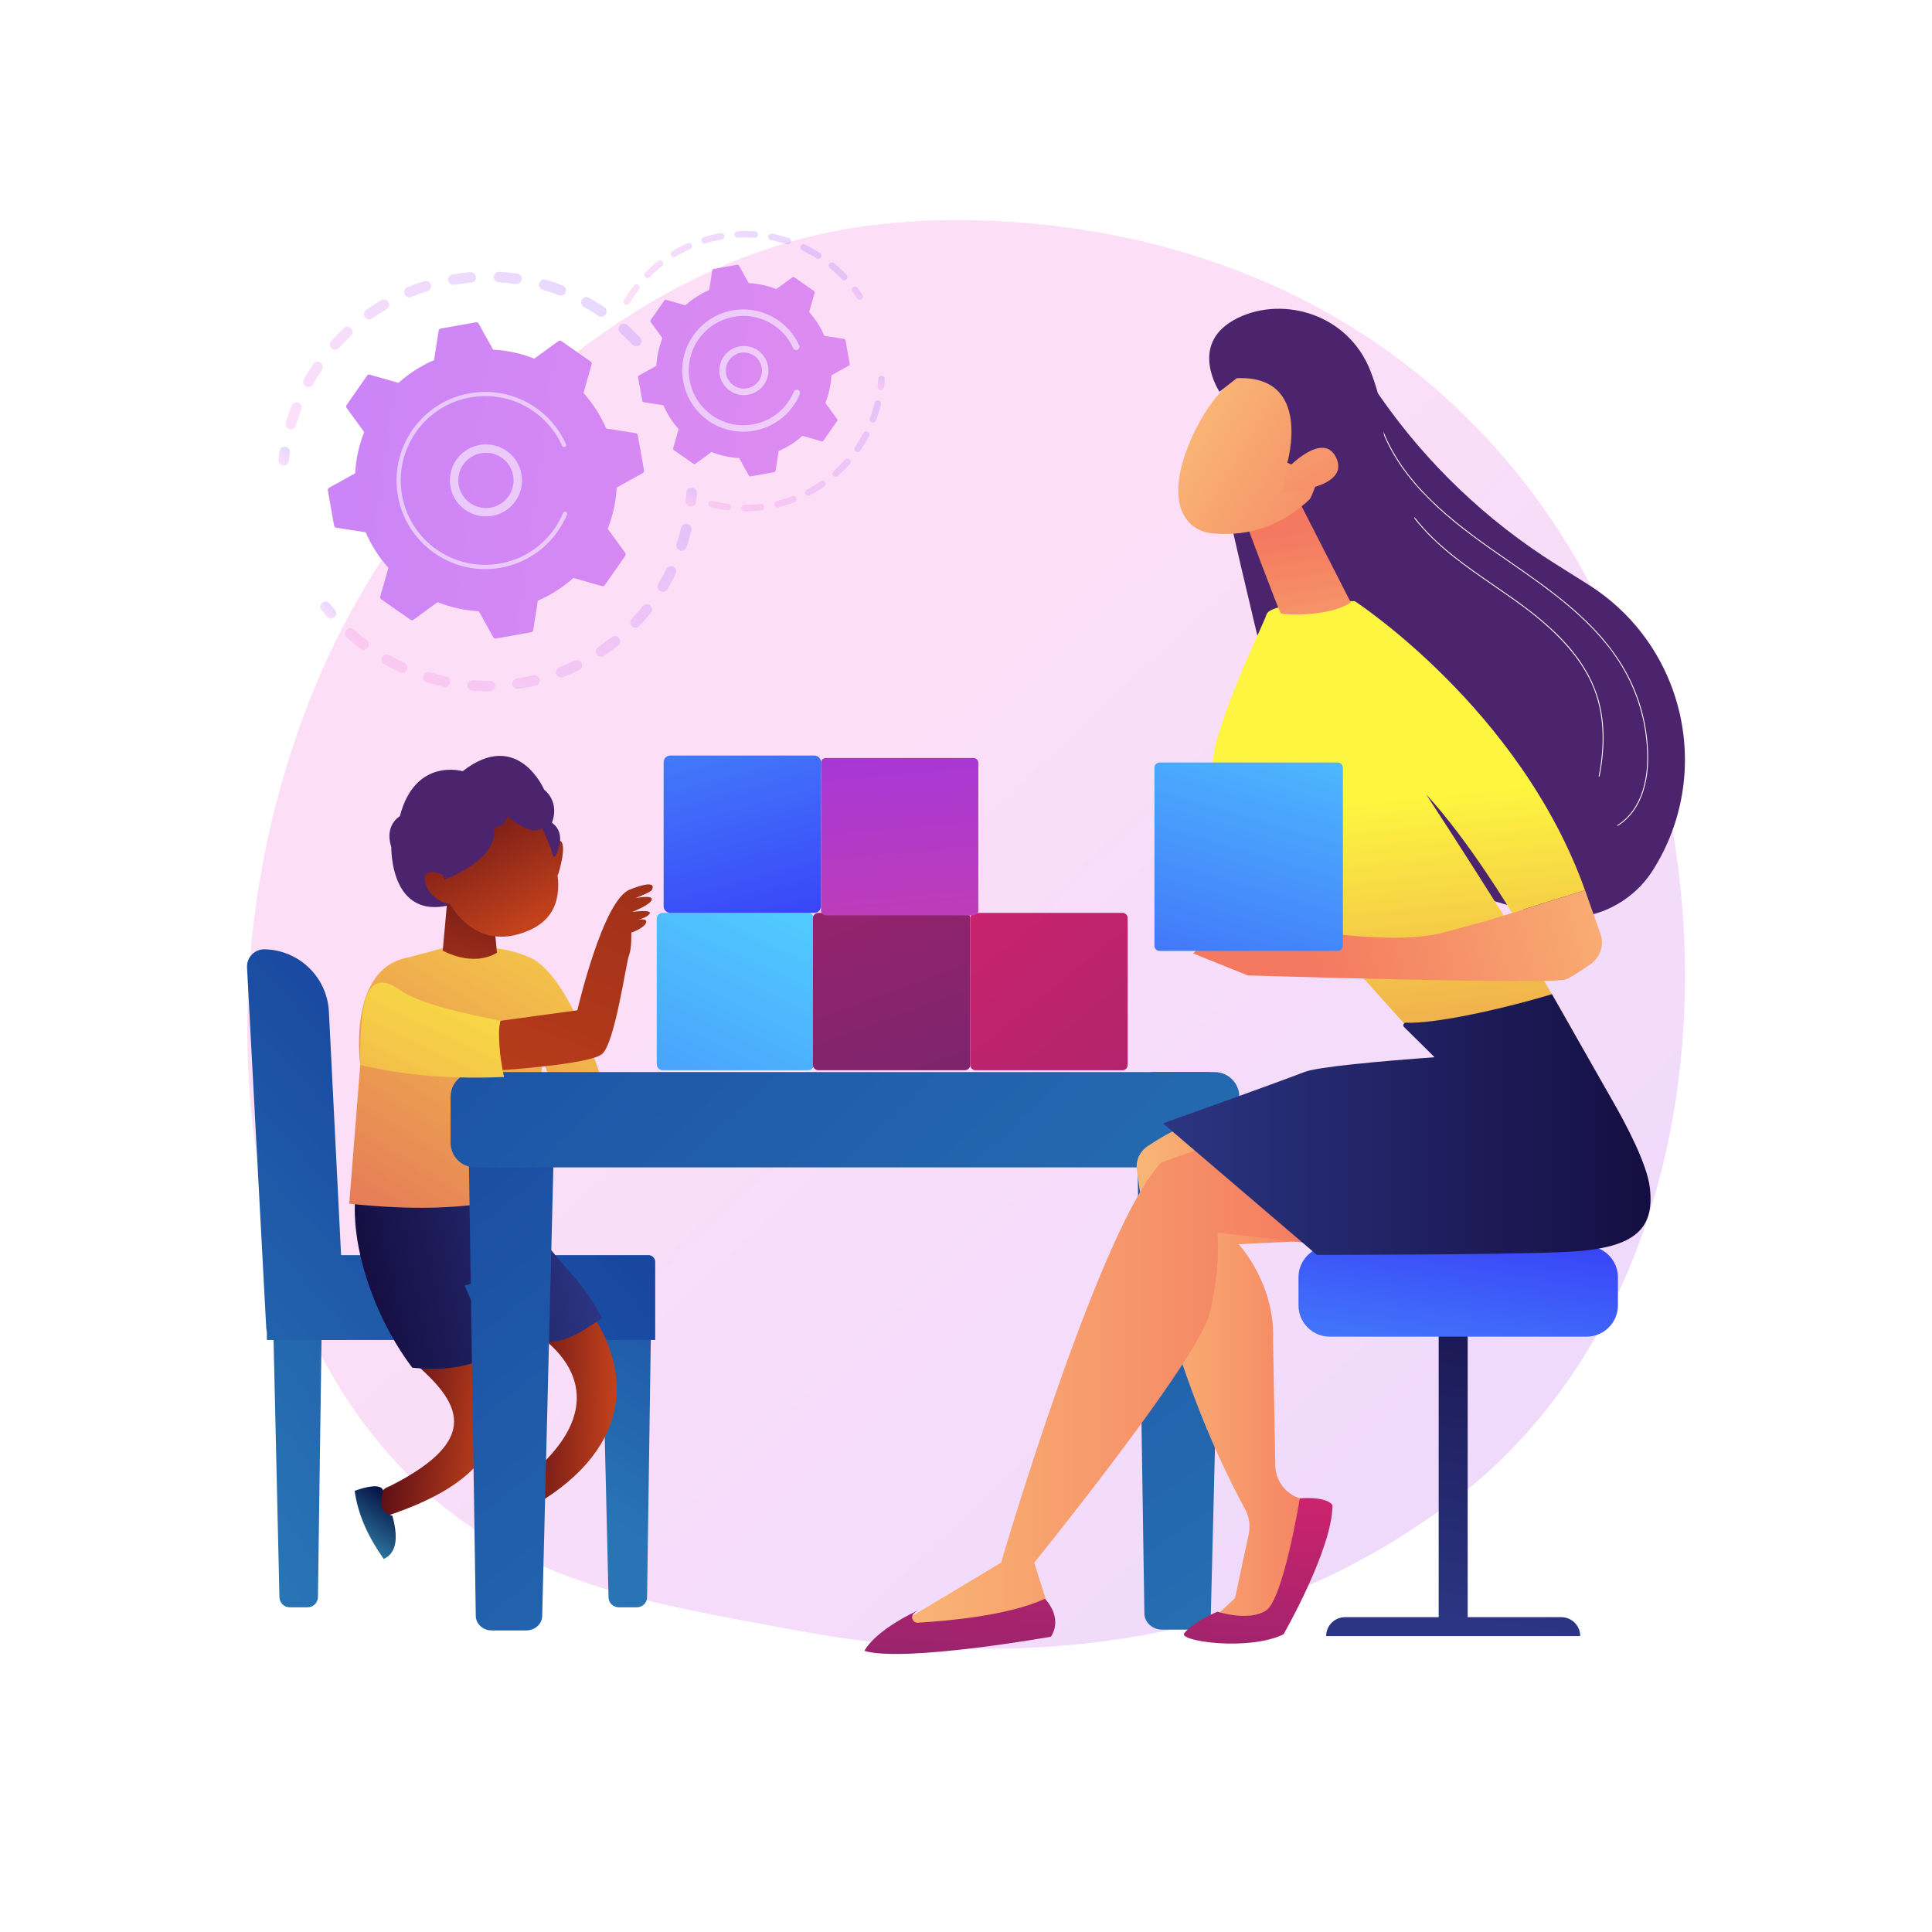 <svg xmlns="http://www.w3.org/2000/svg" xmlns:xlink="http://www.w3.org/1999/xlink" x="0px" y="0px" viewBox="0 0 3710 3710" style="enable-background:new 0 0 3710 3710;" xml:space="preserve"><g id="Background">	<g>		<g>			<rect style="fill:#FFFFFF;" width="3710" height="3710"></rect>		</g>	</g></g><g id="Illustration">	<g>		<linearGradient id="SVGID_1_" gradientUnits="userSpaceOnUse" x1="3487.99" y1="3613.368" x2="1541.307" y2="1541.093">			<stop offset="0" style="stop-color:#B37CFF"></stop>			<stop offset="1" style="stop-color:#F895E7"></stop>		</linearGradient>		<path style="opacity:0.3;fill:url(#SVGID_1_);" d="M2903.5,2781.979c-71.864,74.075-136.165,117.618-185.396,150.49   c-480.141,320.595-1028.995,228.192-1198.687,196.608c-273.777-50.956-504.883-86.903-703.444-266.295   c-451.191-407.633-429.246-1257.986-84.481-1784.743c40.879-62.458,385.122-572.733,935.164-644.635   c13.453-1.759,23.491-2.76,32.283-3.691c85.09-9.009,612.377-56.557,1042.328,303.655   c61.545,51.562,160.589,144.568,252.435,286.417C3329.533,1538.45,3330.597,2341.745,2903.5,2781.979z"></path>		<g>			<g>									<linearGradient id="SVGID_00000111909370954591688920000005896094547461410965_" gradientUnits="userSpaceOnUse" x1="-1128.135" y1="2201.235" x2="-2046.192" y2="2857.624" gradientTransform="matrix(1 0 0 1 2459.498 0)">					<stop offset="0" style="stop-color:#18459F"></stop>					<stop offset="1" style="stop-color:#2874B5"></stop>				</linearGradient>				<path style="fill:url(#SVGID_00000111909370954591688920000005896094547461410965_);" d="M590.727,3086.489h-34.328     c-10.768,0-19.565-8.599-19.811-19.364l-14.533-636.866c-0.254-11.118,8.69-20.268,19.811-20.268h57.718     c11.052,0,19.968,9.041,19.814,20.092l-8.858,636.866C610.39,3077.784,601.563,3086.489,590.727,3086.489z"></path>									<linearGradient id="SVGID_00000046335381447501317160000014659812883291061422_" gradientUnits="userSpaceOnUse" x1="-999.243" y1="2364.102" x2="-1342.144" y2="2882.739" gradientTransform="matrix(1 0 0 1 2459.498 0)">					<stop offset="0" style="stop-color:#18459F"></stop>					<stop offset="1" style="stop-color:#2874B5"></stop>				</linearGradient>				<path style="fill:url(#SVGID_00000046335381447501317160000014659812883291061422_);" d="M1222.722,3086.489h-34.328     c-10.768,0-19.565-8.292-19.811-18.672l-14.532-614.12c-0.254-10.721,8.69-19.544,19.811-19.544h57.718     c11.052,0,19.968,8.718,19.814,19.374l-8.858,614.12C1242.385,3078.095,1233.559,3086.489,1222.722,3086.489z"></path>									<linearGradient id="SVGID_00000047053023874130147470000000638416188737265027_" gradientUnits="userSpaceOnUse" x1="-1340.098" y1="2275.382" x2="-2106.917" y2="2983.905" gradientTransform="matrix(1 0 0 1 2459.498 0)">					<stop offset="0" style="stop-color:#18459F"></stop>					<stop offset="1" style="stop-color:#2874B5"></stop>				</linearGradient>				<path style="fill:url(#SVGID_00000047053023874130147470000000638416188737265027_);" d="M1258.159,2573.158H512.478v-162.98     h732.755c7.139,0,12.927,5.787,12.927,12.927V2573.158z"></path>									<linearGradient id="SVGID_00000011748894758712197240000008853021139036863906_" gradientUnits="userSpaceOnUse" x1="-1634.02" y1="1970.13" x2="-2379.75" y2="2659.167" gradientTransform="matrix(1 0 0 1 2459.498 0)">					<stop offset="0" style="stop-color:#18459F"></stop>					<stop offset="1" style="stop-color:#2874B5"></stop>				</linearGradient>				<path style="fill:url(#SVGID_00000011748894758712197240000008853021139036863906_);" d="M663.113,2573.158H535.476     c-12.895,0-23.536-10.089-24.222-22.966l-36.884-692.309c-1.05-19.706,15.212-35.976,34.918-34.935l2.994,0.158     c64.565,3.409,116.097,55.086,119.324,119.661L663.113,2573.158z"></path>			</g>			<g>				<g>											<linearGradient id="SVGID_00000086690077245450961370000003817117574587188371_" gradientUnits="userSpaceOnUse" x1="-180.211" y1="2677.278" x2="20.447" y2="2677.278" gradientTransform="matrix(-1 -0.022 -0.022 1 1063.291 30.669)">						<stop offset="0" style="stop-color:#C4421B"></stop>						<stop offset="1" style="stop-color:#5C0E16"></stop>					</linearGradient>					<path style="fill:url(#SVGID_00000086690077245450961370000003817117574587188371_);" d="M1126.094,2507.695      c103.8,143.068,73.955,297.507-134.217,401.416c-14.654-13.325-18.775-25.805-4.048-53.985      c165.877-119.438,140.502-227.832,38.51-296.658L1126.094,2507.695z"></path>											<linearGradient id="SVGID_00000128464435322166546260000014069748282821415563_" gradientUnits="userSpaceOnUse" x1="-755.541" y1="2520.544" x2="-553.085" y2="2520.544" gradientTransform="matrix(-0.99 -0.138 -0.138 0.99 548.947 160.101)">						<stop offset="0" style="stop-color:#C4421B"></stop>						<stop offset="1" style="stop-color:#5C0E16"></stop>					</linearGradient>					<path style="fill:url(#SVGID_00000128464435322166546260000014069748282821415563_);" d="M909.317,2572.803      c83.115,148.27,64.931,263.977-173.984,340.602c-13.084-33.821-7.65-52.579,12.634-59.256      c180.845-90.86,134.722-162.248,44.943-239.302L909.317,2572.803z"></path>											<linearGradient id="SVGID_00000160885006772420178300000004137222916574920369_" gradientUnits="userSpaceOnUse" x1="-3685.055" y1="1035.391" x2="-3577.278" y2="1035.391" gradientTransform="matrix(0.588 -0.809 0.809 0.588 2016.504 -631.309)">						<stop offset="0" style="stop-color:#2C759E"></stop>						<stop offset="1" style="stop-color:#051042"></stop>					</linearGradient>					<path style="fill:url(#SVGID_00000160885006772420178300000004137222916574920369_);" d="M735.36,2861.195      c-6.814,28.62-3.654,43.44,18.044,49.366c13.088,46.878,5.87,72.833-16.536,83.142      c-27.886-39.633-49.009-82.169-55.862-130.834C701.714,2855.203,730.418,2848.531,735.36,2861.195z"></path>											<linearGradient id="SVGID_00000083070395550188369830000006341364478124768179_" gradientUnits="userSpaceOnUse" x1="-3531.204" y1="1236.002" x2="-3424.067" y2="1236.002" gradientTransform="matrix(0.588 -0.809 0.809 0.588 2016.504 -631.309)">						<stop offset="0" style="stop-color:#2C759E"></stop>						<stop offset="1" style="stop-color:#051042"></stop>					</linearGradient>					<path style="fill:url(#SVGID_00000083070395550188369830000006341364478124768179_);" d="M987.828,2855.125      c-6.773,28.45-3.632,43.182,17.937,49.073c13.01,46.599,5.835,72.4-16.438,82.647c-27.721-39.397-48.718-81.68-55.53-130.056      C954.383,2849.169,982.915,2842.536,987.828,2855.125z"></path>											<linearGradient id="SVGID_00000111190631370978638200000017082035810658191259_" gradientUnits="userSpaceOnUse" x1="1464.036" y1="2533.361" x2="1892.908" y2="2533.361" gradientTransform="matrix(-0.979 0.206 0.206 0.979 2035.421 -397.596)">						<stop offset="0" style="stop-color:#2B3582"></stop>						<stop offset="1" style="stop-color:#150E42"></stop>					</linearGradient>					<path style="fill:url(#SVGID_00000111190631370978638200000017082035810658191259_);" d="M683.823,2285.549      c-14.163,96.69,31.699,240.195,107.86,340.761c54.005,5.976,112.619,0.838,157.925-27.649l-57.316-129.955l27.019-8.057      l112.309,115.13c50.613,7.427,84.43-18.244,123.986-44.153c-44.036-97.07-144.186-142.407-170.015-277.995L683.823,2285.549z"></path>				</g>									<linearGradient id="SVGID_00000054225229485947655230000000160103205346246326_" gradientUnits="userSpaceOnUse" x1="1244.484" y1="1471.52" x2="437.375" y2="2792.241">					<stop offset="0" style="stop-color:#FDF53F"></stop>					<stop offset="1" style="stop-color:#D93C65"></stop>				</linearGradient>				<path style="fill:url(#SVGID_00000054225229485947655230000000160103205346246326_);" d="M1018.011,2290.943     c-98.269,31.237-216.673,34.418-347.364,20.473l21.101-266.493c0,0-25.971-185.686,92.523-206.29     c69.797-18.982,69.797-18.806,69.797-18.806s89.276-13.891,163.942,19.07c74.667,32.96,136.349,231.035,136.349,231.035     l-89.276,35.732l-22.725-73.738L1018.011,2290.943z"></path>				<g>											<linearGradient id="SVGID_00000135649875878621586030000006978857851891516032_" gradientUnits="userSpaceOnUse" x1="2467.98" y1="2532.88" x2="2419.508" y2="2145.103" gradientTransform="matrix(0.94 -0.341 0.341 0.94 -2051.789 218.113)">						<stop offset="0" style="stop-color:#C4421B"></stop>						<stop offset="1" style="stop-color:#5C0E16"></stop>					</linearGradient>					<path style="fill-rule:evenodd;clip-rule:evenodd;fill:url(#SVGID_00000135649875878621586030000006978857851891516032_);" d="      M1055.239,1645.98c0,0-9.592-27.056,14.851-31.877c24.443-4.822,1.125,67.018,1.125,67.018L1055.239,1645.98z"></path>											<linearGradient id="SVGID_00000016795975997152324880000014711725900000115881_" gradientUnits="userSpaceOnUse" x1="3042.354" y1="1986.355" x2="3137.007" y2="1631.405" gradientTransform="matrix(1 0 0 1 -2191.824 0)">						<stop offset="0" style="stop-color:#C4421B"></stop>						<stop offset="1" style="stop-color:#5C0E16"></stop>					</linearGradient>					<path style="fill-rule:evenodd;clip-rule:evenodd;fill:url(#SVGID_00000016795975997152324880000014711725900000115881_);" d="      M859.808,1719.393l-9.655,106.027c0,0,55.962,32.698,104.108,4.113l-8.551-92.608L859.808,1719.393z"></path>											<linearGradient id="SVGID_00000028287931699757482360000013819543544930681492_" gradientUnits="userSpaceOnUse" x1="3914.855" y1="493.225" x2="2951.842" y2="1527.869" gradientTransform="matrix(0.901 -0.434 0.434 0.901 -2045.576 336.294)">						<stop offset="0" style="stop-color:#CB236D"></stop>						<stop offset="1" style="stop-color:#4C246D"></stop>					</linearGradient>					<path style="fill-rule:evenodd;clip-rule:evenodd;fill:url(#SVGID_00000028287931699757482360000013819543544930681492_);" d="      M1066.539,1644.007c0,0,24.526-41.999-6.714-64.083c0,0,16.757-36.956-14.936-63.688c0,0-50.474-118.139-156.434-35.269      c0,0-91.231-27.13-120.58,86.325c0,0-30.337,17.025-16.443,59.412c0,0-3.407,157.237,134.306,104.234L1066.539,1644.007z"></path>											<linearGradient id="SVGID_00000106869511493434960680000006333224635694461608_" gradientUnits="userSpaceOnUse" x1="2345.65" y1="2514.014" x2="2307.18" y2="2206.253" gradientTransform="matrix(0.94 -0.341 0.341 0.94 -2051.789 218.113)">						<stop offset="0" style="stop-color:#C4421B"></stop>						<stop offset="1" style="stop-color:#5C0E16"></stop>					</linearGradient>					<path style="fill-rule:evenodd;clip-rule:evenodd;fill:url(#SVGID_00000106869511493434960680000006333224635694461608_);" d="      M1021.19,1556.179c0,0,116.737,175.901-3.876,229.781c-113.833,50.852-161.799-65.952-161.799-65.952      s-50.056-51.862-33.242-91.79S992.737,1534.323,1021.19,1556.179z"></path>											<linearGradient id="SVGID_00000052813029166517862370000002688579585889080467_" gradientUnits="userSpaceOnUse" x1="4069.018" y1="444.386" x2="3106.005" y2="1479.029" gradientTransform="matrix(0.94 -0.341 0.341 0.94 -2051.789 218.113)">						<stop offset="0" style="stop-color:#CB236D"></stop>						<stop offset="1" style="stop-color:#4C246D"></stop>					</linearGradient>					<path style="fill-rule:evenodd;clip-rule:evenodd;fill:url(#SVGID_00000052813029166517862370000002688579585889080467_);" d="      M844.132,1692.304c0,0,114.254-36.167,104.483-103.644c0,0,19.793,1.976,25.865-21.336c0,0,56.069,50.44,70.845,15.169      c0,0-9.817-87.334-78.317-59.032c-68.5,28.302-131.068,57.085-149.405,77.234S784.043,1669.603,844.132,1692.304z"></path>											<linearGradient id="SVGID_00000048461112282465072700000016505504554111073668_" gradientUnits="userSpaceOnUse" x1="2231.968" y1="2524.473" x2="2194.105" y2="2221.568" gradientTransform="matrix(0.94 -0.341 0.341 0.94 -2051.789 218.113)">						<stop offset="0" style="stop-color:#C4421B"></stop>						<stop offset="1" style="stop-color:#5C0E16"></stop>					</linearGradient>					<path style="fill-rule:evenodd;clip-rule:evenodd;fill:url(#SVGID_00000048461112282465072700000016505504554111073668_);" d="      M870.498,1735.711l-20.296-55.795c0,0-39.218-18.021-34.053,12.332C821.313,1722.603,856.556,1739.37,870.498,1735.711z"></path>				</g>			</g>			<g>									<linearGradient id="SVGID_00000052795801153433028890000011050474995592467885_" gradientUnits="userSpaceOnUse" x1="-3003.793" y1="1654.492" x2="-4046.054" y2="3160.42" gradientTransform="matrix(-1 0 0 1 -1380.164 0)">					<stop offset="0" style="stop-color:#18459F"></stop>					<stop offset="1" style="stop-color:#2874B5"></stop>				</linearGradient>				<path style="fill:url(#SVGID_00000052795801153433028890000011050474995592467885_);" d="M2231.743,3129.361h59.244     c18.584,0,33.767-13.608,34.191-30.645l25.081-1007.889c0.438-17.595-14.997-32.076-34.191-32.076h-99.612     c-19.074,0-34.462,14.308-34.196,31.797l15.288,1007.889C2197.807,3115.585,2213.041,3129.361,2231.743,3129.361z"></path>									<linearGradient id="SVGID_00000100363090154695541470000015958096039780419476_" gradientUnits="userSpaceOnUse" x1="-1964.909" y1="2088.427" x2="-3028.912" y2="3419.916" gradientTransform="matrix(-1 0 0 1 -1380.164 0)">					<stop offset="0" style="stop-color:#18459F"></stop>					<stop offset="1" style="stop-color:#2874B5"></stop>				</linearGradient>				<path style="fill:url(#SVGID_00000100363090154695541470000015958096039780419476_);" d="M944.292,3130.896h66.22     c16.654,0,30.259-12.195,30.639-27.462l25.243-1014.404c0.392-15.768-13.439-28.744-30.639-28.744H928.905     c-17.093,0-30.882,12.822-30.644,28.494l15.387,1014.404C913.881,3118.55,927.532,3130.896,944.292,3130.896z"></path>									<linearGradient id="SVGID_00000099620309856283700840000016196329718091428746_" gradientUnits="userSpaceOnUse" x1="-2116.152" y1="1215.931" x2="-3675.383" y2="2859.121" gradientTransform="matrix(-1 0 0 1 -1380.164 0)">					<stop offset="0" style="stop-color:#18459F"></stop>					<stop offset="1" style="stop-color:#2874B5"></stop>				</linearGradient>				<path style="fill:url(#SVGID_00000099620309856283700840000016196329718091428746_);" d="M912.63,2241.752h1419.876     c26.149,0,47.348-21.198,47.348-47.348v-88.306c0-26.149-21.198-47.348-47.348-47.348H912.63     c-26.149,0-47.348,21.198-47.348,47.348v88.306C865.282,2220.554,886.481,2241.752,912.63,2241.752z"></path>			</g>							<linearGradient id="SVGID_00000124845183951106421590000001799160461925928366_" gradientUnits="userSpaceOnUse" x1="2180.877" y1="5158.675" x2="4177.922" y2="5125.391" gradientTransform="matrix(0.372 -0.928 0.928 0.372 -4665.179 2423.419)">				<stop offset="0" style="stop-color:#C4421B"></stop>				<stop offset="1" style="stop-color:#5C0E16"></stop>			</linearGradient>			<path style="fill:url(#SVGID_00000124845183951106421590000001799160461925928366_);" d="M961.536,2055.131l-4.739-94.289    l151.915-20.818c0,0,48.785-211.44,100.558-231.762c51.773-20.32,44.574-3.955,42.802,0.468s-32.083,16.019-32.083,16.019    s34.169-7.122,31.519,3.004c-2.65,10.126-37.617,23.426-37.617,23.426s41.478-5.839,32.956,4.222    c-8.522,10.059-30.533,12.148-30.533,12.148s27.83-6.815,24.418,4.009c-3.412,10.824-28.446,19.401-28.446,19.401    s1.289,29.068-4.36,43.167c-5.649,14.098-27.101,170.403-52.146,190.204C1130.734,2044.129,961.536,2055.131,961.536,2055.131z"></path>							<linearGradient id="SVGID_00000142155083064140094170000001297101550698461608_" gradientUnits="userSpaceOnUse" x1="966.596" y1="1725.967" x2="352.927" y2="2966.645">				<stop offset="0" style="stop-color:#FDF53F"></stop>				<stop offset="1" style="stop-color:#D93C65"></stop>			</linearGradient>			<path style="fill:url(#SVGID_00000142155083064140094170000001297101550698461608_);" d="M967.814,2068.116    c-8.182-41.607-13.591-80.576-6.717-107.863c-73.727-14.964-144.884-30.638-186.411-54.494    c-78.683-60.484-82.768,35.253-82.937,139.164C778.691,2065.957,871.226,2072.344,967.814,2068.116z"></path>			<g>									<linearGradient id="SVGID_00000108296711424790770050000016521853018678903739_" gradientUnits="userSpaceOnUse" x1="-2928.298" y1="1624.196" x2="-2290.552" y2="2937.203" gradientTransform="matrix(-1 0 0 1 -1380.164 0)">					<stop offset="0" style="stop-color:#53D8FF"></stop>					<stop offset="1" style="stop-color:#3840F7"></stop>				</linearGradient>				<path style="fill:url(#SVGID_00000108296711424790770050000016521853018678903739_);" d="M1272.421,2055.131h279.557     c6.237,0,11.294-5.056,11.294-11.293v-279.557c0-6.237-5.056-11.293-11.294-11.293h-279.557     c-6.237,0-11.293,5.056-11.293,11.293v279.557C1261.128,2050.075,1266.184,2055.131,1272.421,2055.131z"></path>									<linearGradient id="SVGID_00000062183290715464595740000017722046429429752718_" gradientUnits="userSpaceOnUse" x1="-2737.342" y1="937.676" x2="-3415.137" y2="2782.779" gradientTransform="matrix(-1 0 0 1 -1380.164 0)">					<stop offset="0" style="stop-color:#CB236D"></stop>					<stop offset="1" style="stop-color:#4C246D"></stop>				</linearGradient>				<path style="fill:url(#SVGID_00000062183290715464595740000017722046429429752718_);" d="M1571.46,2055.131h281.431     c5.72,0,10.356-4.636,10.356-10.356v-281.431c0-5.72-4.637-10.356-10.356-10.356H1571.46c-5.72,0-10.356,4.637-10.356,10.356     v281.431C1561.104,2050.494,1565.741,2055.131,1571.46,2055.131z"></path>									<linearGradient id="SVGID_00000175310441823252430210000004348710630185156486_" gradientUnits="userSpaceOnUse" x1="-3229.681" y1="1700.055" x2="-4775.173" y2="3613.162" gradientTransform="matrix(-1 0 0 1 -1380.164 0)">					<stop offset="0" style="stop-color:#CB236D"></stop>					<stop offset="1" style="stop-color:#4C246D"></stop>				</linearGradient>				<path style="fill:url(#SVGID_00000175310441823252430210000004348710630185156486_);" d="M1873.117,2055.131h282.405     c5.451,0,9.869-4.418,9.869-9.869v-282.405c0-5.451-4.418-9.869-9.869-9.869h-282.405c-5.451,0-9.869,4.419-9.869,9.869v282.405     C1863.248,2050.712,1867.667,2055.131,1873.117,2055.131z"></path>									<linearGradient id="SVGID_00000024708077548715996590000016888344199271805059_" gradientUnits="userSpaceOnUse" x1="-3094.595" y1="1453.743" x2="-3179.831" y2="2445.582" gradientTransform="matrix(-1 0 0 1 -1380.164 0)">					<stop offset="0" style="stop-color:#A737D5"></stop>					<stop offset="1" style="stop-color:#EF497A"></stop>				</linearGradient>				<path style="fill:url(#SVGID_00000024708077548715996590000016888344199271805059_);" d="M1585.763,1757.697h283.611     c5.118,0,9.266-4.149,9.266-9.266v-283.611c0-5.118-4.149-9.266-9.266-9.266h-283.611c-5.118,0-9.266,4.149-9.266,9.266v283.611     C1576.497,1753.548,1580.645,1757.697,1585.763,1757.697z"></path>									<linearGradient id="SVGID_00000057123948184187155680000018328774996491172009_" gradientUnits="userSpaceOnUse" x1="-2583.671" y1="783.986" x2="-2863.786" y2="1816.413" gradientTransform="matrix(-1 0 0 1 -1380.164 0)">					<stop offset="0" style="stop-color:#53D8FF"></stop>					<stop offset="1" style="stop-color:#3840F7"></stop>				</linearGradient>				<path style="fill:url(#SVGID_00000057123948184187155680000018328774996491172009_);" d="M1287.055,1752.987h276.739     c7.015,0,12.703-5.687,12.703-12.703v-276.739c0-7.016-5.687-12.703-12.703-12.703h-276.739     c-7.016,0-12.703,5.687-12.703,12.703v276.739C1274.353,1747.3,1280.04,1752.987,1287.055,1752.987z"></path>			</g>		</g>		<g>			<g>				<g style="opacity:0.3;">											<linearGradient id="SVGID_00000157268260407630008820000005102988721388640675_" gradientUnits="userSpaceOnUse" x1="-1866.85" y1="3913.304" x2="-1291.334" y2="3913.304" gradientTransform="matrix(-0.652 0.758 0.758 0.652 -3119.614 -630.651)">						<stop offset="0" style="stop-color:#B37CFF"></stop>						<stop offset="1" style="stop-color:#F895E7"></stop>					</linearGradient>					<path style="fill:url(#SVGID_00000157268260407630008820000005102988721388640675_);" d="M1228.724,662.305      c-4.053,3.826-10.441,3.64-14.265-0.413c-7.432-7.874-15.314-15.543-23.432-22.793c-4.107-3.668-4.506-9.941-0.932-14.099      c0.042-0.049,0.085-0.099,0.128-0.149c3.712-4.156,10.091-4.515,14.248-0.802c8.544,7.632,16.844,15.704,24.666,23.994      c3.578,3.789,3.645,9.624,0.321,13.492C1229.229,661.802,1228.986,662.06,1228.724,662.305z M1149.095,606.521      c-9.026-6.073-18.396-11.817-27.861-17.078c-4.868-2.705-6.624-8.849-3.918-13.72c2.734-4.88,8.853-6.624,13.724-3.916      c9.957,5.533,19.822,11.58,29.32,17.968c4.623,3.111,5.849,9.383,2.738,14.006c-0.226,0.336-0.469,0.654-0.726,0.953      C1159.084,608.558,1153.383,609.405,1149.095,606.521z M1073.164,566.951c-10.123-3.901-20.538-7.409-30.964-10.426      c-5.352-1.549-8.435-7.146-6.886-12.498c1.554-5.345,7.144-8.433,12.499-6.886c10.978,3.178,21.949,6.873,32.607,10.981      c5.2,2.004,7.789,7.844,5.788,13.044c-0.428,1.108-1.029,2.098-1.761,2.95C1081.744,567.26,1077.255,568.528,1073.164,566.951z       M990.291,545.357c-10.752-1.542-21.696-2.633-32.528-3.248c-5.564-0.317-9.819-5.084-9.502-10.646      c0.322-5.563,5.087-9.813,10.646-9.502c11.406,0.649,22.927,1.799,34.243,3.418c5.515,0.791,9.348,5.904,8.557,11.419      c-0.283,1.974-1.118,3.732-2.328,5.14C997.206,544.464,993.833,545.862,990.291,545.357z M904.672,542.764      c-10.8,0.883-21.717,2.24-32.442,4.04c-5.498,0.919-10.699-2.79-11.62-8.285c-0.923-5.499,2.789-10.7,8.286-11.617      c11.283-1.892,22.77-3.321,34.133-4.25c5.553-0.456,10.424,3.679,10.877,9.234c0.229,2.799-0.707,5.424-2.404,7.398      C909.833,541.228,907.427,542.539,904.672,542.764z M820.614,559.18c-10.353,3.253-20.692,6.993-30.736,11.114      c-5.155,2.115-11.051-0.349-13.165-5.502c-2.117-5.156,0.344-11.05,5.502-13.168c10.568-4.339,21.455-8.273,32.349-11.697      c5.317-1.669,10.979,1.285,12.651,6.602c1.086,3.453,0.217,7.052-1.981,9.609C824.049,557.518,822.478,558.595,820.614,559.18z       M555.533,823.993c-5.35-1.558-8.425-7.158-6.866-12.51c3.194-10.96,6.911-21.93,11.046-32.601      c2.014-5.197,7.859-7.777,13.055-5.761c5.194,2.011,7.774,7.856,5.761,13.052c-3.927,10.132-7.454,20.548-10.485,30.956      c-0.416,1.428-1.119,2.692-2.029,3.752C563.514,823.789,559.456,825.137,555.533,823.993z M742.333,593.8      c-9.365,5.471-18.606,11.416-27.465,17.672c-4.555,3.213-10.851,2.128-14.064-2.424c-3.216-4.555-2.111-10.829,2.426-14.063      c9.331-6.587,19.062-12.848,28.925-18.609c4.811-2.81,10.99-1.19,13.803,3.623c2.23,3.816,1.67,8.494-1.058,11.668      C744.188,592.494,743.327,593.217,742.333,593.8z M587.39,742.025c-4.865-2.715-6.607-8.864-3.89-13.73      c5.566-9.965,11.637-19.822,18.037-29.299c3.102-4.636,9.392-5.83,14.01-2.714c4.617,3.119,5.831,9.391,2.713,14.01      c-6.083,9.006-11.853,18.374-17.14,27.845c-0.337,0.604-0.73,1.158-1.164,1.663      C596.893,743.364,591.649,744.405,587.39,742.025z M673.765,645.036c-7.899,7.425-15.582,15.287-22.835,23.375      c-3.719,4.152-10.098,4.498-14.248,0.777c-4.094-3.672-4.486-9.934-0.918-14.086c0.046-0.054,0.094-0.109,0.143-0.16      c7.632-8.517,15.72-16.796,24.033-24.612c4.063-3.815,10.448-3.618,14.265,0.443c3.565,3.792,3.626,9.616,0.307,13.478      C674.28,644.522,674.029,644.784,673.765,645.036z"></path>											<linearGradient id="SVGID_00000034781474577944380590000007307309098974253998_" gradientUnits="userSpaceOnUse" x1="-1263.356" y1="3761.7" x2="-1229.743" y2="3761.7" gradientTransform="matrix(-0.652 0.758 0.758 0.652 -3119.614 -630.651)">						<stop offset="0" style="stop-color:#B37CFF"></stop>						<stop offset="1" style="stop-color:#F895E7"></stop>					</linearGradient>					<path style="fill:url(#SVGID_00000034781474577944380590000007307309098974253998_);" d="M552.433,890.419      c1.295-1.507,2.162-3.41,2.379-5.537c0.53-5.176,1.18-10.425,1.923-15.607c0.795-5.514-3.034-10.632-8.548-11.424      c-5.516-0.796-10.639,3.03-11.424,8.551c-0.786,5.45-1.467,10.971-2.027,16.417c-0.569,5.542,3.464,10.5,9.004,11.068      C547.16,894.239,550.352,892.841,552.433,890.419z"></path>				</g>				<g style="opacity:0.3;">											<linearGradient id="SVGID_00000060018199127590908310000015059088793224794518_" gradientUnits="userSpaceOnUse" x1="-1088.88" y1="4018.538" x2="-1065.815" y2="4018.538" gradientTransform="matrix(-0.652 0.758 0.758 0.652 -3119.614 -630.651)">						<stop offset="0" style="stop-color:#B37CFF"></stop>						<stop offset="1" style="stop-color:#F895E7"></stop>					</linearGradient>					<path style="fill:url(#SVGID_00000060018199127590908310000015059088793224794518_);" d="M643.004,1184.409      c3.174-3.693,3.29-9.246,0.046-13.084c-3.359-3.971-6.692-8.08-9.903-12.212c-3.421-4.401-9.76-5.195-14.159-1.776      c-4.418,3.435-5.193,9.761-1.775,14.159c3.382,4.349,6.891,8.677,10.427,12.86c3.598,4.255,9.965,4.787,14.221,1.189      C642.278,1185.193,642.659,1184.811,643.004,1184.409z"></path>											<linearGradient id="SVGID_00000117643790275802434430000007797776971365751950_" gradientUnits="userSpaceOnUse" x1="-1653.678" y1="4280.906" x2="-1060.883" y2="4280.906" gradientTransform="matrix(-0.652 0.758 0.758 0.652 -3119.614 -630.651)">						<stop offset="0" style="stop-color:#B37CFF"></stop>						<stop offset="1" style="stop-color:#F895E7"></stop>					</linearGradient>					<path style="fill:url(#SVGID_00000117643790275802434430000007797776971365751950_);" d="M1227.73,1202.085      c-3.834,4.044-10.222,4.213-14.267,0.375c-4.042-3.835-4.206-10.211-0.375-14.264c7.302-7.697,14.387-15.826,21.147-24.248      c3.457-4.336,9.841-5.039,14.186-1.551c4.346,3.488,5.041,9.839,1.554,14.186c-2.929,3.649-5.907,7.235-8.933,10.756      C1236.725,1192.363,1232.247,1197.325,1227.73,1202.085z M1267.563,1134.92c-4.775-2.867-6.324-9.065-3.455-13.842      c5.505-9.174,10.684-18.677,15.388-28.25c2.439-5.003,8.504-7.064,13.506-4.607c4.999,2.456,7.061,8.504,4.603,13.504      c-4.952,10.08-10.403,20.085-16.198,29.737c-0.301,0.501-0.638,0.967-1.005,1.394      C1277.257,1136.516,1271.842,1137.488,1267.563,1134.92z M1187.248,1239.292c-8.766,7.012-17.953,13.747-27.308,20.012      c-4.63,3.101-10.898,1.861-14.001-2.77c-3.1-4.629-1.856-10.89,2.77-13.999c8.886-5.948,17.608-12.341,25.931-19.001      c4.353-3.48,10.702-2.776,14.185,1.577c3.079,3.849,2.88,9.263-0.221,12.871      C1188.2,1238.451,1187.748,1238.891,1187.248,1239.292z M1305.674,1057.225c-5.29-1.748-8.164-7.456-6.413-12.746      c3.353-10.142,6.311-20.549,8.794-30.93c1.295-5.425,6.737-8.764,12.16-7.466c5.419,1.295,8.761,6.738,7.466,12.157      c-2.615,10.933-5.73,21.893-9.26,32.572c-0.428,1.29-1.087,2.438-1.922,3.41      C1313.912,1057.23,1309.672,1058.547,1305.674,1057.225z M1112.295,1286.668c-10.088,4.91-20.527,9.455-31.03,13.512      c-5.198,2.008-11.037-0.576-13.047-5.772c-2.011-5.2,0.577-11.042,5.775-13.05c9.976-3.855,19.892-8.172,29.471-12.835      c5.012-2.439,11.051-0.353,13.49,4.659c1.817,3.734,1.122,8.037-1.422,10.997      C1114.661,1285.191,1113.572,1286.047,1112.295,1286.668z M1028.77,1316.457c-10.943,2.592-22.123,4.752-33.23,6.421      c-5.512,0.826-10.649-2.969-11.478-8.48c-0.828-5.519,2.968-10.655,8.48-11.475c10.553-1.587,21.178-3.639,31.578-6.1      c5.423-1.285,10.859,2.071,12.144,7.494c0.772,3.268-0.139,6.541-2.172,8.906      C1032.75,1314.782,1030.923,1315.948,1028.77,1316.457z M940.734,1327.336c-11.254,0.147-22.64-0.18-33.837-0.969      c-5.561-0.393-9.746-5.217-9.356-10.775c0.392-5.566,5.218-9.747,10.775-9.355c10.641,0.753,21.457,1.06,32.154,0.92      c5.572-0.073,10.149,4.386,10.22,9.956c0.034,2.56-0.887,4.908-2.434,6.707C946.435,1325.94,943.746,1327.296,940.734,1327.336      z M852.422,1318.752c-11.013-2.316-22.054-5.131-32.817-8.366c-5.337-1.603-8.364-7.23-6.759-12.568      c1.601-5.328,7.232-8.359,12.568-6.756c10.218,3.071,20.702,5.743,31.164,7.943c5.453,1.147,8.943,6.496,7.795,11.949      c-0.363,1.723-1.143,3.247-2.215,4.494C859.838,1318.149,856.155,1319.536,852.422,1318.752z M768.111,1290.958      c-10.206-4.675-20.348-9.849-30.146-15.38c-4.853-2.74-6.568-8.896-3.827-13.748c2.733-4.836,8.892-6.567,13.746-3.827      c9.307,5.255,18.94,10.169,28.634,14.611c5.065,2.319,7.291,8.309,4.97,13.374c-0.404,0.882-0.918,1.679-1.521,2.38      C777.111,1291.692,772.295,1292.874,768.111,1290.958z M692.041,1245.377c-6.591-5-13.109-10.265-19.372-15.647      c-2.269-1.95-4.506-3.917-6.721-5.906c-4.144-3.722-4.615-10.122-0.763-14.247c3.721-4.148,10.101-4.49,14.249-0.766      c2.103,1.888,4.234,3.763,6.389,5.616c5.954,5.118,12.147,10.121,18.414,14.875c4.44,3.366,5.308,9.697,1.94,14.135      c-0.127,0.166-0.257,0.33-0.392,0.487C702.335,1247.936,696.312,1248.619,692.041,1245.377z"></path>											<linearGradient id="SVGID_00000067229114739693927220000007345216429620591755_" gradientUnits="userSpaceOnUse" x1="-1712.77" y1="4405.873" x2="-1679.585" y2="4405.873" gradientTransform="matrix(-0.652 0.758 0.758 0.652 -3119.614 -630.651)">						<stop offset="0" style="stop-color:#B37CFF"></stop>						<stop offset="1" style="stop-color:#F895E7"></stop>					</linearGradient>					<path style="fill:url(#SVGID_00000067229114739693927220000007345216429620591755_);" d="M1334.409,969.329      c1.308-1.522,2.176-3.444,2.387-5.589c0.531-5.437,0.957-10.988,1.266-16.499c0.313-5.565-3.944-10.329-9.507-10.64      c-5.564-0.31-10.329,3.939-10.641,9.507c-0.294,5.235-0.7,10.508-1.202,15.67c-0.544,5.543,3.512,10.48,9.059,11.022      C1329.171,973.132,1332.341,971.735,1334.409,969.329z"></path>				</g>				<g>											<linearGradient id="SVGID_00000069371183692751538420000000792325814743656121_" gradientUnits="userSpaceOnUse" x1="2045.172" y1="2653.791" x2="4251.013" y2="5621.362" gradientTransform="matrix(0.699 -0.716 0.716 0.699 -3988.337 317.348)">						<stop offset="0" style="stop-color:#B37CFF"></stop>						<stop offset="1" style="stop-color:#F895E7"></stop>					</linearGradient>					<path style="fill:url(#SVGID_00000069371183692751538420000000792325814743656121_);" d="M1224.698,835.591      c-0.354-1.981-1.924-3.519-3.912-3.831l-56.703-8.9c-10.597-24.621-25.197-47.729-43.626-68.254l15.685-55.174      c0.55-1.936-0.189-4.006-1.839-5.158l-56.469-39.385c-1.65-1.152-3.85-1.129-5.475,0.056l-46.359,33.781      c-25.628-10.204-52.357-15.922-79.123-17.361l-27.941-50.137c-0.98-1.757-2.966-2.7-4.947-2.346l-67.779,12.079      c-1.98,0.353-3.52,1.924-3.831,3.912l-8.899,56.703c-24.621,10.596-47.73,25.196-68.254,43.627l-55.174-15.685      c-1.936-0.55-4.007,0.187-5.157,1.838l-39.386,56.469c-1.151,1.651-1.127,3.849,0.057,5.475l33.781,46.359      c-10.205,25.628-15.922,52.357-17.36,79.123l-50.137,27.941c-1.757,0.979-2.701,2.966-2.347,4.947l12.08,67.779      c0.353,1.98,1.924,3.519,3.91,3.831l56.704,8.9c10.596,24.621,25.196,47.729,43.626,68.254l-15.684,55.175      c-0.551,1.935,0.187,4.007,1.838,5.157l56.47,39.386c1.651,1.151,3.849,1.128,5.474-0.057l46.359-33.78      c25.628,10.204,52.358,15.922,79.123,17.361l27.941,50.136c0.978,1.757,2.965,2.7,4.947,2.347l67.779-12.08      c1.981-0.353,3.519-1.924,3.831-3.911l8.9-56.704c24.621-10.596,47.729-25.196,68.254-43.626l55.174,15.685      c1.934,0.549,4.005-0.188,5.157-1.839l39.385-56.469c1.151-1.65,1.129-3.849-0.057-5.475l-33.78-46.358      c10.204-25.628,15.921-52.357,17.36-79.123l50.137-27.941c1.757-0.979,2.7-2.966,2.347-4.947L1224.698,835.591z"></path>					<path style="opacity:0.56;fill:#FFFFFF;" d="M978.484,974.798c-28.827,25.002-72.618,21.894-97.624-6.935      c-12.114-13.963-18.063-31.81-16.752-50.248c1.308-18.435,9.717-35.263,23.686-47.374      c28.827-25.002,72.618-21.893,97.624,6.934c22.747,26.227,22.225,64.837,0.237,90.421      C983.476,970.133,981.083,972.544,978.484,974.798z M880.213,918.761c-1.004,14.138,3.557,27.819,12.845,38.528      c19.169,22.099,52.749,24.486,74.849,5.315c22.114-19.169,24.486-52.749,5.315-74.852      c-19.169-22.099-52.749-24.486-74.849-5.316c-2.004,1.739-3.855,3.602-5.553,5.577      C885.446,896.594,881.03,907.271,880.213,918.761z"></path>					<path style="opacity:0.56;fill:#FFFFFF;" d="M1060.536,1033.822c3.776-4.394,7.354-9.003,10.714-13.82l0,0      c1.058-1.515,2.091-3.049,3.1-4.599c4.972-7.641,9.328-15.666,13.002-23.95c0.05-0.113,0.1-0.226,0.151-0.338      c0.141-0.321,0.281-0.642,0.419-0.965c0.273-0.626,0.538-1.255,0.802-1.883c0.694-1.654,0.203-3.508-1.087-4.619      c-0.314-0.27-0.676-0.495-1.077-0.664c-2.055-0.862-4.416,0.113-5.28,2.164c-4.431,10.58-10.034,20.751-16.651,30.233      c-32.851,47.116-86.399,71.396-139.929,69.171c-29.774-1.234-59.544-10.673-85.745-28.949      c-4.596-3.204-8.995-6.616-13.185-10.22c-28.202-24.245-47.051-57.177-53.663-94.285      c-7.598-42.624,1.859-85.657,26.627-121.167c51.159-73.334,152.371-91.35,225.674-40.222c4.52,3.152,8.864,6.522,13.014,10.092      c17.989,15.466,32.394,34.697,42.113,56.363c0.252,0.56,0.613,1.034,1.051,1.408c1.148,0.987,2.809,1.284,4.283,0.622      c2.032-0.919,2.948-3.297,2.03-5.336c-10.204-22.745-25.326-42.938-44.211-59.175c-4.357-3.747-8.915-7.283-13.658-10.594      c-76.962-53.68-183.254-34.712-236.916,42.222c-26.003,37.28-35.928,82.455-27.952,127.202      c6.94,38.957,26.729,73.529,56.335,98.983c4.4,3.782,9.018,7.364,13.839,10.728c37.283,26.003,82.458,35.931,127.204,27.956      C1000.503,1083.237,1035.082,1063.438,1060.536,1033.822z"></path>				</g>			</g>			<g>				<g style="opacity:0.3;">											<linearGradient id="SVGID_00000101805801160441600300000015661614706598362812_" gradientUnits="userSpaceOnUse" x1="-2209.19" y1="4392.667" x2="-2192.785" y2="4392.667" gradientTransform="matrix(-0.652 0.758 0.758 0.652 -3119.614 -630.651)">						<stop offset="0" style="stop-color:#B37CFF"></stop>						<stop offset="1" style="stop-color:#F895E7"></stop>					</linearGradient>					<path style="fill:url(#SVGID_00000101805801160441600300000015661614706598362812_);" d="M1655.55,573.726      c1.757-2.045,2.042-5.074,0.499-7.452c-2.878-4.439-5.93-8.852-9.072-13.114c-2.042-2.77-5.94-3.36-8.714-1.318      c-2.783,2.034-3.359,5.944-1.318,8.714c2.994,4.061,5.903,8.267,8.651,12.503c1.869,2.886,5.729,3.708,8.619,1.839      C1654.726,574.563,1655.171,574.167,1655.55,573.726z"></path>											<linearGradient id="SVGID_00000023978314587270247460000005594692801837259415_" gradientUnits="userSpaceOnUse" x1="-2215.834" y1="4208.37" x2="-1894.327" y2="4208.37" gradientTransform="matrix(-0.652 0.758 0.758 0.652 -3119.614 -630.651)">						<stop offset="0" style="stop-color:#B37CFF"></stop>						<stop offset="1" style="stop-color:#F895E7"></stop>					</linearGradient>					<path style="fill:url(#SVGID_00000023978314587270247460000005594692801837259415_);" d="M1625.445,536.532      c-2.499,2.366-6.44,2.265-8.811-0.234c-5.981-6.3-12.353-12.367-18.94-18.028c-1.389-1.194-2.797-2.376-4.222-3.548      c-2.653-2.188-3.034-6.115-0.846-8.772c2.169-2.43,6.115-3.034,8.777-0.847c1.489,1.228,2.962,2.465,4.415,3.714      c6.904,5.934,13.587,12.296,19.856,18.905c2.22,2.337,2.269,5.95,0.21,8.345C1625.748,536.227,1625.6,536.38,1625.445,536.532z       M1567.864,496.125c-8.884-5.658-18.196-10.817-27.68-15.329c-3.109-1.481-4.428-5.193-2.949-8.305      c1.475-3.09,5.196-4.43,8.305-2.95c9.94,4.728,19.705,10.135,29.018,16.069c2.904,1.85,3.758,5.702,1.91,8.608      c-0.162,0.254-0.345,0.494-0.537,0.718C1573.943,497.25,1570.509,497.809,1567.864,496.125z M1510.809,469.008      c-9.984-3.304-20.279-6.013-30.607-8.058c-3.373-0.668-5.57-3.948-4.901-7.322c0.672-3.386,3.942-5.576,7.322-4.905      c10.83,2.142,21.631,4.99,32.099,8.45c3.267,1.082,5.044,4.608,3.962,7.875c-0.266,0.795-0.674,1.504-1.19,2.103      C1515.897,469.008,1513.279,469.823,1510.809,469.008z M1448.834,456.737c-10.505-0.756-21.156-0.866-31.639-0.322      c-3.441,0.176-6.371-2.466-6.546-5.903c-0.175-3.428,2.462-6.366,5.899-6.546c11.001-0.568,22.161-0.453,33.181,0.339      c3.432,0.246,6.016,3.233,5.771,6.666c-0.105,1.383-0.647,2.629-1.488,3.608      C1452.769,456.025,1450.883,456.884,1448.834,456.737z M1385.742,459.968c-10.369,1.821-20.718,4.301-30.771,7.37      c-3.288,1.006-6.773-0.849-7.779-4.142c-1.006-3.292,0.843-6.779,4.142-7.779c10.533-3.217,21.385-5.815,32.25-7.728      c3.39-0.592,6.621,1.671,7.216,5.058c0.336,1.915-0.239,3.779-1.413,5.146C1388.481,458.947,1387.218,459.707,1385.742,459.968      z M1325.346,478.417c-9.604,4.284-19.029,9.208-28.016,14.641c-2.943,1.78-6.777,0.836-8.555-2.109      c-1.778-2.945-0.839-6.764,2.109-8.56c9.422-5.696,19.312-10.863,29.386-15.357c3.144-1.398,6.828,0.01,8.229,3.152      c1.013,2.275,0.555,4.835-0.966,6.605C1326.952,477.466,1326.217,478.03,1325.346,478.417z M1271.319,511.063      c-8.234,6.49-16.169,13.584-23.584,21.09c-2.422,2.445-6.367,2.468-8.813,0.049c-2.448-2.417-2.437-6.324-0.054-8.817      c7.778-7.864,16.098-15.303,24.733-22.109c2.705-2.129,6.624-1.666,8.755,1.037c1.874,2.376,1.738,5.699-0.166,7.914      C1271.932,510.526,1271.643,510.808,1271.319,511.063z M1200.628,584.385c-2.963-1.752-3.943-5.571-2.19-8.535      c4.85-8.201,10.234-16.277,15.983-23.984c0.868-1.177,1.749-2.333,2.637-3.488c2.013-2.771,6.018-3.229,8.744-1.116      c2.724,2.105,3.223,6.016,1.12,8.743c-0.838,1.078-1.663,2.17-2.491,3.291c-5.505,7.375-10.641,15.078-15.267,22.898      c-0.189,0.323-0.406,0.622-0.64,0.894C1206.589,585.339,1203.266,585.947,1200.628,584.385z"></path>				</g>				<g style="opacity:0.3;">											<linearGradient id="SVGID_00000081607894741261995540000013185178321765141427_" gradientUnits="userSpaceOnUse" x1="-2072.338" y1="4516.58" x2="-1705.382" y2="4516.58" gradientTransform="matrix(-0.652 0.758 0.758 0.652 -3119.614 -630.651)">						<stop offset="0" style="stop-color:#B37CFF"></stop>						<stop offset="1" style="stop-color:#F895E7"></stop>					</linearGradient>					<path style="fill:url(#SVGID_00000081607894741261995540000013185178321765141427_);" d="M1631.845,891.057      c-7.185,8.145-14.934,15.918-23.021,23.115c-2.572,2.283-6.511,2.056-8.8-0.518c-2.29-2.574-2.017-6.504,0.518-8.8      c7.716-6.858,15.103-14.276,21.958-22.046c2.275-2.582,6.217-2.826,8.795-0.55c2.559,2.26,2.824,6.154,0.606,8.734      C1631.901,890.992,1631.863,891.036,1631.845,891.057z M1643.264,866.922c-2.833-1.95-3.55-5.832-1.597-8.664      c5.87-8.529,11.284-17.498,16.087-26.662c1.597-3.025,5.364-4.225,8.416-2.621c3.049,1.597,4.22,5.36,2.625,8.411      c-5.036,9.603-10.708,19.004-16.863,27.938c-0.13,0.189-0.265,0.365-0.412,0.536      C1649.473,868.242,1645.916,868.748,1643.264,866.922z M1583.144,934.331c-8.946,6.17-18.344,11.847-27.934,16.87      c-3.049,1.596-6.819,0.418-8.413-2.629c-1.601-3.049-0.423-6.8,2.624-8.413c9.15-4.791,18.112-10.204,26.651-16.087      c2.835-1.954,6.715-1.239,8.665,1.589c1.643,2.383,1.4,5.504-0.401,7.6C1583.995,933.659,1583.597,934.019,1583.144,934.331z       M1674.124,811.223c-3.22-1.211-4.848-4.808-3.636-8.029c3.648-9.688,6.735-19.695,9.174-29.748      c0.816-3.339,4.186-5.394,7.523-4.589c3.346,0.813,5.402,4.182,4.589,7.527c-2.554,10.544-5.792,21.043-9.621,31.203      c-0.266,0.702-0.644,1.328-1.106,1.865C1679.388,811.381,1676.641,812.17,1674.124,811.223z M1525.448,964.542      c-10.144,3.829-20.63,7.075-31.168,9.653c-3.343,0.818-6.718-1.232-7.535-4.575c-0.818-3.344,1.225-6.72,4.575-7.536      c10.054-2.454,20.052-5.552,29.725-9.207c3.219-1.214,6.815,0.409,8.032,3.633c0.834,2.205,0.33,4.593-1.108,6.266      C1527.311,963.54,1526.458,964.159,1525.448,964.542z M1462.179,980.032c-10.787,1.29-21.75,1.935-32.579,1.92      c-3.44-0.004-6.225-2.795-6.22-6.237c0.001-3.438,2.794-6.229,6.241-6.224c10.326,0.012,20.784-0.606,31.079-1.837      c3.417-0.409,6.519,2.032,6.928,5.449c0.215,1.805-0.363,3.524-1.464,4.804      C1465.183,979.048,1463.788,979.839,1462.179,980.032z M1397.017,979.928c-10.79-1.329-21.593-3.336-32.101-5.955      c-3.343-0.835-5.372-4.216-4.539-7.556c0.831-3.339,4.219-5.367,7.552-4.539c10.022,2.503,20.322,4.414,30.609,5.675      c3.417,0.422,5.847,3.533,5.423,6.949c-0.152,1.269-0.68,2.397-1.454,3.297      C1401.194,979.325,1399.167,980.191,1397.017,979.928z"></path>											<linearGradient id="SVGID_00000085938240025794723900000014729796837190614406_" gradientUnits="userSpaceOnUse" x1="-2112.679" y1="4539.543" x2="-2087.582" y2="4539.543" gradientTransform="matrix(-0.652 0.758 0.758 0.652 -3119.614 -630.651)">						<stop offset="0" style="stop-color:#B37CFF"></stop>						<stop offset="1" style="stop-color:#F895E7"></stop>					</linearGradient>					<path style="fill:url(#SVGID_00000085938240025794723900000014729796837190614406_);" d="M1696.103,747.296      c0.783-0.912,1.312-2.059,1.461-3.343c0.614-5.299,1.071-10.639,1.366-15.875c0.191-3.435-2.437-6.38-5.874-6.574      c-3.43-0.183-6.373,2.439-6.573,5.875c-0.279,4.993-0.718,10.088-1.3,15.145c-0.396,3.419,2.059,6.512,5.476,6.905      C1692.791,749.673,1694.799,748.812,1696.103,747.296z"></path>				</g>				<g>											<linearGradient id="SVGID_00000083808585798148552310000006746552835655730090_" gradientUnits="userSpaceOnUse" x1="2266.119" y1="2489.572" x2="4471.962" y2="5457.144" gradientTransform="matrix(0.699 -0.716 0.716 0.699 -3988.337 317.348)">						<stop offset="0" style="stop-color:#B37CFF"></stop>						<stop offset="1" style="stop-color:#F895E7"></stop>					</linearGradient>					<path style="fill:url(#SVGID_00000083808585798148552310000006746552835655730090_);" d="M1623.588,653.393      c-0.237-1.326-1.288-2.355-2.618-2.564l-37.943-5.956c-7.091-16.475-16.861-31.938-29.193-45.672l10.495-36.92      c0.368-1.295-0.126-2.68-1.23-3.451l-37.786-26.354c-1.104-0.771-2.576-0.755-3.663,0.037l-31.021,22.605      c-17.149-6.828-35.035-10.655-52.946-11.617l-18.697-33.549c-0.656-1.176-1.985-1.806-3.31-1.571l-45.355,8.083      c-1.325,0.236-2.355,1.287-2.564,2.618l-5.955,37.942c-16.476,7.091-31.939,16.86-45.673,29.193l-36.92-10.496      c-1.295-0.368-2.681,0.126-3.451,1.23l-26.355,37.787c-0.77,1.105-0.754,2.575,0.038,3.663l22.604,31.022      c-6.828,17.149-10.655,35.035-11.616,52.946l-33.55,18.697c-1.175,0.655-1.807,1.985-1.57,3.31l8.083,45.355      c0.236,1.325,1.288,2.354,2.617,2.563l37.944,5.956c7.09,16.475,16.859,31.938,29.192,45.672l-10.495,36.92      c-0.369,1.294,0.125,2.681,1.23,3.451l37.787,26.355c1.104,0.77,2.575,0.755,3.663-0.038l31.021-22.605      c17.149,6.829,35.036,10.655,52.946,11.617l18.697,33.549c0.655,1.176,1.984,1.806,3.31,1.571l45.354-8.083      c1.326-0.236,2.355-1.288,2.564-2.617l5.955-37.943c16.476-7.091,31.938-16.86,45.673-29.193l36.92,10.496      c1.295,0.367,2.681-0.126,3.451-1.23l26.354-37.787c0.77-1.104,0.755-2.576-0.038-3.663l-22.604-31.021      c6.828-17.149,10.654-35.036,11.616-52.946l33.55-18.697c1.176-0.655,1.806-1.985,1.57-3.31L1623.588,653.393z"></path>					<path style="opacity:0.56;fill:#FFFFFF;" d="M1459.379,747.17c-9.512,8.256-21.669,12.308-34.23,11.414      c-12.557-0.89-24.019-6.62-32.269-16.134c-17.031-19.633-14.909-49.412,4.722-66.501c19.642-17.027,49.47-14.907,66.494,4.725      c8.252,9.512,12.306,21.667,11.414,34.226c-0.726,10.209-4.649,19.694-11.202,27.318      C1462.803,743.97,1461.155,745.627,1459.379,747.17z M1402.292,734.281c6.071,6.999,14.5,11.214,23.742,11.872      c9.235,0.655,18.179-2.327,25.176-8.395l0,0c6.989-6.078,11.21-14.5,11.867-23.742c0.659-9.235-2.328-18.179-8.393-25.173      c-12.528-14.443-34.468-16.003-48.915-3.479c-1.302,1.133-2.499,2.338-3.592,3.61      C1391.159,701.792,1390.897,721.144,1402.292,734.281z"></path>					<path style="opacity:0.56;fill:#FFFFFF;" d="M1516.489,788.246c2.57-2.991,5.008-6.136,7.314-9.434      c4.574-6.554,8.485-13.579,11.633-20.901c0.139-0.33,0.278-0.66,0.417-0.99c1.072-2.554,0.314-5.416-1.678-7.132      c-0.484-0.416-1.044-0.765-1.663-1.024c-3.174-1.331-6.814,0.178-8.152,3.341c-2.874,6.864-6.502,13.447-10.777,19.57      l-0.002,0.002c-0.233,0.337-0.474,0.672-0.71,1.003c-10.251,14.401-23.704,25.702-39.181,33.252      c-8.402,4.098-17.407,7.087-26.831,8.855c-0.077,0.015-0.153,0.029-0.23,0.043c-0.237,0.041-0.468,0.087-0.703,0.127      c-27.594,4.916-55.452-1.205-78.441-17.239c-2.977-2.073-5.822-4.281-8.536-6.614c-18.257-15.695-30.458-37.017-34.742-61.041      c-4.916-27.594,1.209-55.449,17.242-78.435c16.032-22.967,40.062-38.357,67.654-43.28c27.593-4.916,55.452,1.204,78.44,17.239      c2.927,2.038,5.737,4.221,8.423,6.53c11.648,10.015,20.971,22.462,27.262,36.487c0.389,0.864,0.947,1.597,1.623,2.174      c1.772,1.523,4.339,1.983,6.613,0.961c3.136-1.417,4.546-5.093,3.134-8.24c-7.04-15.692-17.473-29.623-30.498-40.826      c-3.009-2.586-6.152-5.027-9.423-7.309c-25.724-17.941-56.889-24.789-87.764-19.286c-30.868,5.504-57.757,22.671-75.687,48.416      c-17.941,25.719-24.791,56.883-19.284,87.758c4.787,26.877,18.44,50.729,38.866,68.289c3.032,2.606,6.219,5.08,9.544,7.401      C1410.151,842.67,1477.737,833.334,1516.489,788.246z"></path>				</g>			</g>		</g>		<g>			<g>				<g>											<linearGradient id="SVGID_00000065066770885499753660000015524533818544158854_" gradientUnits="userSpaceOnUse" x1="-2086.212" y1="3102.424" x2="-1965.825" y2="2345.156" gradientTransform="matrix(1 0 0 1 4833.257 0)">						<stop offset="0" style="stop-color:#2B3582"></stop>						<stop offset="1" style="stop-color:#150E42"></stop>					</linearGradient>											<rect x="2762.677" y="2527.74" style="fill:url(#SVGID_00000065066770885499753660000015524533818544158854_);" width="55.7" height="602.354"></rect>											<linearGradient id="SVGID_00000088844842914085786700000013958579300752815774_" gradientUnits="userSpaceOnUse" x1="-2037.936" y1="3110.097" x2="-1917.548" y2="2352.82" gradientTransform="matrix(1 0 0 1 4833.257 0)">						<stop offset="0" style="stop-color:#2B3582"></stop>						<stop offset="1" style="stop-color:#150E42"></stop>					</linearGradient>					<path style="fill:url(#SVGID_00000088844842914085786700000013958579300752815774_);" d="M3034.448,3141.707h-487.843l0,0      c0-20.025,16.233-36.258,36.257-36.258h415.33C3018.215,3105.449,3034.448,3121.683,3034.448,3141.707L3034.448,3141.707z"></path>											<linearGradient id="SVGID_00000064339551568760547290000003603256608900128679_" gradientUnits="userSpaceOnUse" x1="-2130.95" y1="3095.312" x2="-2010.564" y2="2338.045" gradientTransform="matrix(1 0 0 1 4833.257 0)">						<stop offset="0" style="stop-color:#53D8FF"></stop>						<stop offset="1" style="stop-color:#3840F7"></stop>					</linearGradient>					<path style="fill:url(#SVGID_00000064339551568760547290000003603256608900128679_);" d="M3106.851,2506.834      c0,32.945-26.955,59.899-59.9,59.899h-493.57c-32.946,0-59.9-26.954-59.9-59.899v-54.16c0-32.946,26.954-59.9,59.9-59.9h493.57      c32.945,0,59.9,26.954,59.9,59.9V2506.834z"></path>				</g>				<g>											<linearGradient id="SVGID_00000121274942796746585900000006087411111998962111_" gradientUnits="userSpaceOnUse" x1="-2650.585" y1="2620.27" x2="-2254.544" y2="2620.27" gradientTransform="matrix(1 0 0 1 4833.257 0)">						<stop offset="0" style="stop-color:#F9B776"></stop>						<stop offset="1" style="stop-color:#F47960"></stop>					</linearGradient>					<path style="fill:url(#SVGID_00000121274942796746585900000006087411111998962111_);" d="M2379.329,2126.11      c0,0-82.768,12.83-175.823,75.038c-14.645,9.789-22.679,26.856-20.472,44.333c11.143,88.263,56.958,373.942,208.033,652.967      c7.967,14.713,10.255,31.84,6.74,48.198l-26.247,122.146l-48.675,45.639h125.374l83.477-225.903l-35.696-11.287      c-27.676-8.752-46.664-34.207-47.167-63.23l-4.187-242.331c3.573-107.963-66.2-182.455-66.2-182.455l200.227-9.741      L2379.329,2126.11z"></path>											<linearGradient id="SVGID_00000168800507147880142270000007124906933377901954_" gradientUnits="userSpaceOnUse" x1="-2408.263" y1="2878.331" x2="-2466.514" y2="3771.516" gradientTransform="matrix(1 0 0 1 4833.257 0)">						<stop offset="0" style="stop-color:#CB236D"></stop>						<stop offset="1" style="stop-color:#4C246D"></stop>					</linearGradient>					<path style="fill:url(#SVGID_00000168800507147880142270000007124906933377901954_);" d="M2273.93,3136.468      c-11.419,14.943,122.89,34.662,190.746,1.977c0,0,94.063-163.656,94.063-247.918c0,0-7.466-17.18-62.697-13.285      c0,0-31.582,193.777-64.933,215.484c-33.349,21.706-93.303,2.196-93.303,2.196S2290.777,3114.42,2273.93,3136.468z"></path>											<linearGradient id="SVGID_00000159429117964792528420000017629382553589146543_" gradientUnits="userSpaceOnUse" x1="-3115.602" y1="2647.324" x2="-2279.877" y2="2647.324" gradientTransform="matrix(1 0 0 1 4833.257 0)">						<stop offset="0" style="stop-color:#F9B776"></stop>						<stop offset="1" style="stop-color:#F47960"></stop>					</linearGradient>					<path style="fill:url(#SVGID_00000159429117964792528420000017629382553589146543_);" d="M2553.38,2392.775      c-1.066-1.843-215.575-25.792-215.575-25.792s7.02,65.221-14.92,155.005c-21.939,89.784-336.886,478.777-336.886,478.777      l33.023,104.685c-102.104,35.568-202.539,41.253-301.368,18.129l204.656-122.814c0,0,191.534-652.715,308.854-769.157      l215.021-74.39L2553.38,2392.775z"></path>											<linearGradient id="SVGID_00000165937148914699855630000005913595833920621209_" gradientUnits="userSpaceOnUse" x1="-2970.381" y1="2841.67" x2="-3028.633" y2="3734.86" gradientTransform="matrix(1 0 0 1 4833.257 0)">						<stop offset="0" style="stop-color:#CB236D"></stop>						<stop offset="1" style="stop-color:#4C246D"></stop>					</linearGradient>					<path style="fill:url(#SVGID_00000165937148914699855630000005913595833920621209_);" d="M2006.544,3070.194      c0,0,35.553,34.436,11.536,72.75c0,0-281.64,49.921-358.107,27.271c0,0,15.878-36.241,101.982-77.49l-6.352,4.877      c-8.041,6.173-3.325,19.029,6.795,18.452C1819.137,3112.819,1936.557,3102.425,2006.544,3070.194z"></path>				</g>			</g>			<g>									<linearGradient id="SVGID_00000140729052810804680780000007211262843028554381_" gradientUnits="userSpaceOnUse" x1="-1112.828" y1="-6571.573" x2="567.854" y2="-4583.092" gradientTransform="matrix(-1 0 0 1 8326.454 0)">					<stop offset="0" style="stop-color:#CB236D"></stop>					<stop offset="0.31" style="stop-color:#4C246D"></stop>				</linearGradient>				<path style="fill:url(#SVGID_00000140729052810804680780000007211262843028554381_);" d="M2357.842,974.001     c0,17.14,154.262,651.329,154.262,651.329l439.507,129.267c84.755,24.929,175.756-9.471,222.827-84.231h0.001     c116.959-185.76,61.085-431.165-124.759-547.984l-62.244-39.124c-132.702-83.412-247.26-192.672-336.862-321.274l-23.443-33.646     L2357.842,974.001z"></path>				<path style="fill:#FFFFFF;" d="M3106.457,1585.799c-0.282,0-0.559-0.143-0.715-0.404c-0.238-0.394-0.109-0.909,0.285-1.143     c17.459-10.494,57.976-44.36,57.162-132.054c-0.536-57.785-15.896-114.9-44.417-165.165     c-51.247-90.31-139.844-151.671-225.522-211.014c-5.921-4.101-11.833-8.195-17.717-12.289     c-87.367-60.775-183.862-134.556-223.11-241.346c-0.158-0.43,0.063-0.912,0.495-1.068c0.433-0.156,0.91,0.062,1.072,0.495     c39.079,106.331,135.337,179.922,222.494,240.551c5.885,4.094,11.793,8.185,17.715,12.285     c85.833,59.45,174.587,120.922,226.021,211.564c28.662,50.509,44.096,107.901,44.635,165.973     c0.823,88.551-40.266,122.857-57.969,133.494C3106.752,1585.76,3106.604,1585.799,3106.457,1585.799z"></path>				<path style="fill:#FFFFFF;" d="M3070.81,1491.463c-0.054,0-0.107-0.006-0.163-0.016c-0.451-0.088-0.746-0.528-0.656-0.977     c11.595-58.974,9.861-111.646-5.157-156.553c-27.167-81.239-99.227-140.321-158.969-182.714     c-11.999-8.514-24.383-17.037-36.359-25.281c-55.266-38.029-112.413-77.353-153.858-130.911     c-0.282-0.365-0.215-0.889,0.15-1.169c0.362-0.293,0.886-0.221,1.169,0.147c41.286,53.353,98.323,92.603,153.484,130.563     c11.982,8.243,24.372,16.77,36.379,25.291c40.624,28.828,70.859,54.333,95.148,80.265     c31.292,33.41,52.371,67.192,64.439,103.282c15.109,45.184,16.861,98.14,5.209,157.4     C3071.547,1491.187,3071.199,1491.463,3070.81,1491.463z"></path>									<linearGradient id="SVGID_00000136399366083655355780000017371312445283564442_" gradientUnits="userSpaceOnUse" x1="2680.114" y1="1535.594" x2="2798.921" y2="2709.952">					<stop offset="0" style="stop-color:#FDF53F"></stop>					<stop offset="1" style="stop-color:#D93C65"></stop>				</linearGradient>				<path style="fill:url(#SVGID_00000136399366083655355780000017371312445283564442_);" d="M2754.914,2030.214     c0,0-314.532-346.605-385.377-437.372c-38.293-49.066-50.32-113.656-32.609-173.324     c32.343-108.967,89.823-221.828,95.065-239.393c8.035-26.924,169.406-25.803,169.406-25.803s317.547,206.09,442.313,555.193     l-140.121,43.622c0,0-82.911-139.1-164.832-227.537c0,0,284.631,434.62,304.953,504.047L2754.914,2030.214z"></path>									<linearGradient id="SVGID_00000127724783905374123160000000484439061515195558_" gradientUnits="userSpaceOnUse" x1="-2907.629" y1="1387.112" x2="-2964.043" y2="1025.126" gradientTransform="matrix(1 0 0 1 5447.557 0)">					<stop offset="0" style="stop-color:#F9B776"></stop>					<stop offset="1" style="stop-color:#F47960"></stop>				</linearGradient>				<path style="fill:url(#SVGID_00000127724783905374123160000000484439061515195558_);" d="M2388.624,992.682     c1.685,5.598,67.658,182.195,70.952,185.093c3.295,2.899,92.369,7.689,134.295-20.966l-104.001-203.425L2388.624,992.682z"></path>									<linearGradient id="SVGID_00000147183326154820661370000002645103078953123223_" gradientUnits="userSpaceOnUse" x1="3168.3" y1="1686.33" x2="1963.102" y2="1992.516">					<stop offset="0" style="stop-color:#F9B776"></stop>					<stop offset="0.532" style="stop-color:#F47960"></stop>				</linearGradient>				<path style="fill:url(#SVGID_00000147183326154820661370000002645103078953123223_);" d="M2291.102,1830.825l105.741-101.92     l146.279,61.795c0,0,145.602,22.559,228.938,0c83.334-22.56,83.334-22.56,83.334-22.56l188.319-58.626l29.575,83.587     c7.51,21.222-0.037,44.783-18.387,57.822c-16.291,11.577-35.39,24.301-47.561,29.625c-24.8,10.85-611.342-7.505-611.342-7.505     L2291.102,1830.825z"></path>									<linearGradient id="SVGID_00000119802468386122495670000012746151797510895790_" gradientUnits="userSpaceOnUse" x1="-4627.029" y1="-10.476" x2="-4246.846" y2="247.761" gradientTransform="matrix(0.998 -0.057 0.057 0.998 6905.931 548.802)">					<stop offset="0" style="stop-color:#F9B776"></stop>					<stop offset="1" style="stop-color:#F47960"></stop>				</linearGradient>				<path style="fill:url(#SVGID_00000119802468386122495670000012746151797510895790_);" d="M2405.746,700.606     c0,0-76.29,37.444-123.022,153.411c-46.735,115.966-4.084,165.863,46.176,170.191c50.26,4.329,124.751-0.995,199.47-78.435     C2603.085,868.331,2505.132,655.713,2405.746,700.606z"></path>									<linearGradient id="SVGID_00000103968969990677891550000006544166409823590553_" gradientUnits="userSpaceOnUse" x1="354.766" y1="-7058.224" x2="2035.446" y2="-5069.746" gradientTransform="matrix(-0.998 0.057 0.057 0.998 8783.92 442.228)">					<stop offset="0" style="stop-color:#CB236D"></stop>					<stop offset="0.31" style="stop-color:#4C246D"></stop>				</linearGradient>				<path style="fill:url(#SVGID_00000103968969990677891550000006544166409823590553_);" d="M2471.933,888.482     c0,0,49.587-168.598-97.032-162.232l-33.106,26.051c0,0-58.957-88.566,26.789-137.31     c85.747-48.745,219.609-17.281,263.907,99.455c44.295,116.735,26.678,194.74-32.56,255.158     c-59.235,60.42-88.641-2.605-88.641-2.605s30.997-55.125,15.534-82.796c-15.467-27.672-45.454,8.488-45.454,8.488     L2471.933,888.482z"></path>									<linearGradient id="SVGID_00000039813588330380306540000015388939322437140395_" gradientUnits="userSpaceOnUse" x1="-4755.185" y1="2678.448" x2="-4335.745" y2="2963.351" gradientTransform="matrix(0.914 0.406 -0.406 0.914 7796.199 150.231)">					<stop offset="0" style="stop-color:#F9B776"></stop>					<stop offset="1" style="stop-color:#F47960"></stop>				</linearGradient>				<path style="fill:url(#SVGID_00000039813588330380306540000015388939322437140395_);" d="M2472.453,899.211     c0,0,68.266-72.61,93.244-20.543c24.978,52.067-67.892,64.926-102.893,66.908L2472.453,899.211z"></path>			</g>							<linearGradient id="SVGID_00000096026650309807028300000009328805538226412201_" gradientUnits="userSpaceOnUse" x1="2233.326" y1="2159.439" x2="3169.578" y2="2159.439">				<stop offset="0" style="stop-color:#2B3582"></stop>				<stop offset="1" style="stop-color:#150E42"></stop>			</linearGradient>			<path style="fill:url(#SVGID_00000096026650309807028300000009328805538226412201_);" d="M3168.178,2280.656    c-5.344-44.184-42.187-116.12-75.85-174.298l-112.157-197.207c-108.275,32.331-228.696,56.969-280.379,54.756    c-4.42-0.189-6.721,5.165-3.575,8.276l58.697,58.032l7.765-0.567c-116.59,8.416-232.125,18.952-258.05,29.013    c-55.983,21.724-271.303,98.557-271.303,98.557l295.462,252.509c0,0,346.183,0.091,475.86-5.528    C3134.325,2398.581,3178.32,2364.508,3168.178,2280.656z"></path>							<linearGradient id="SVGID_00000126300362834170251130000009769422583904635520_" gradientUnits="userSpaceOnUse" x1="2527.754" y1="1209.032" x2="2219.823" y2="2242.31">				<stop offset="0" style="stop-color:#53D8FF"></stop>				<stop offset="1" style="stop-color:#3840F7"></stop>			</linearGradient>			<path style="fill:url(#SVGID_00000126300362834170251130000009769422583904635520_);" d="M2226.745,1826.035h342.099    c5.451,0,9.869-4.419,9.869-9.869v-342.099c0-5.451-4.418-9.869-9.869-9.869h-342.099c-5.451,0-9.869,4.419-9.869,9.869v342.099    C2216.876,1821.617,2221.295,1826.035,2226.745,1826.035z"></path>		</g>	</g></g></svg>